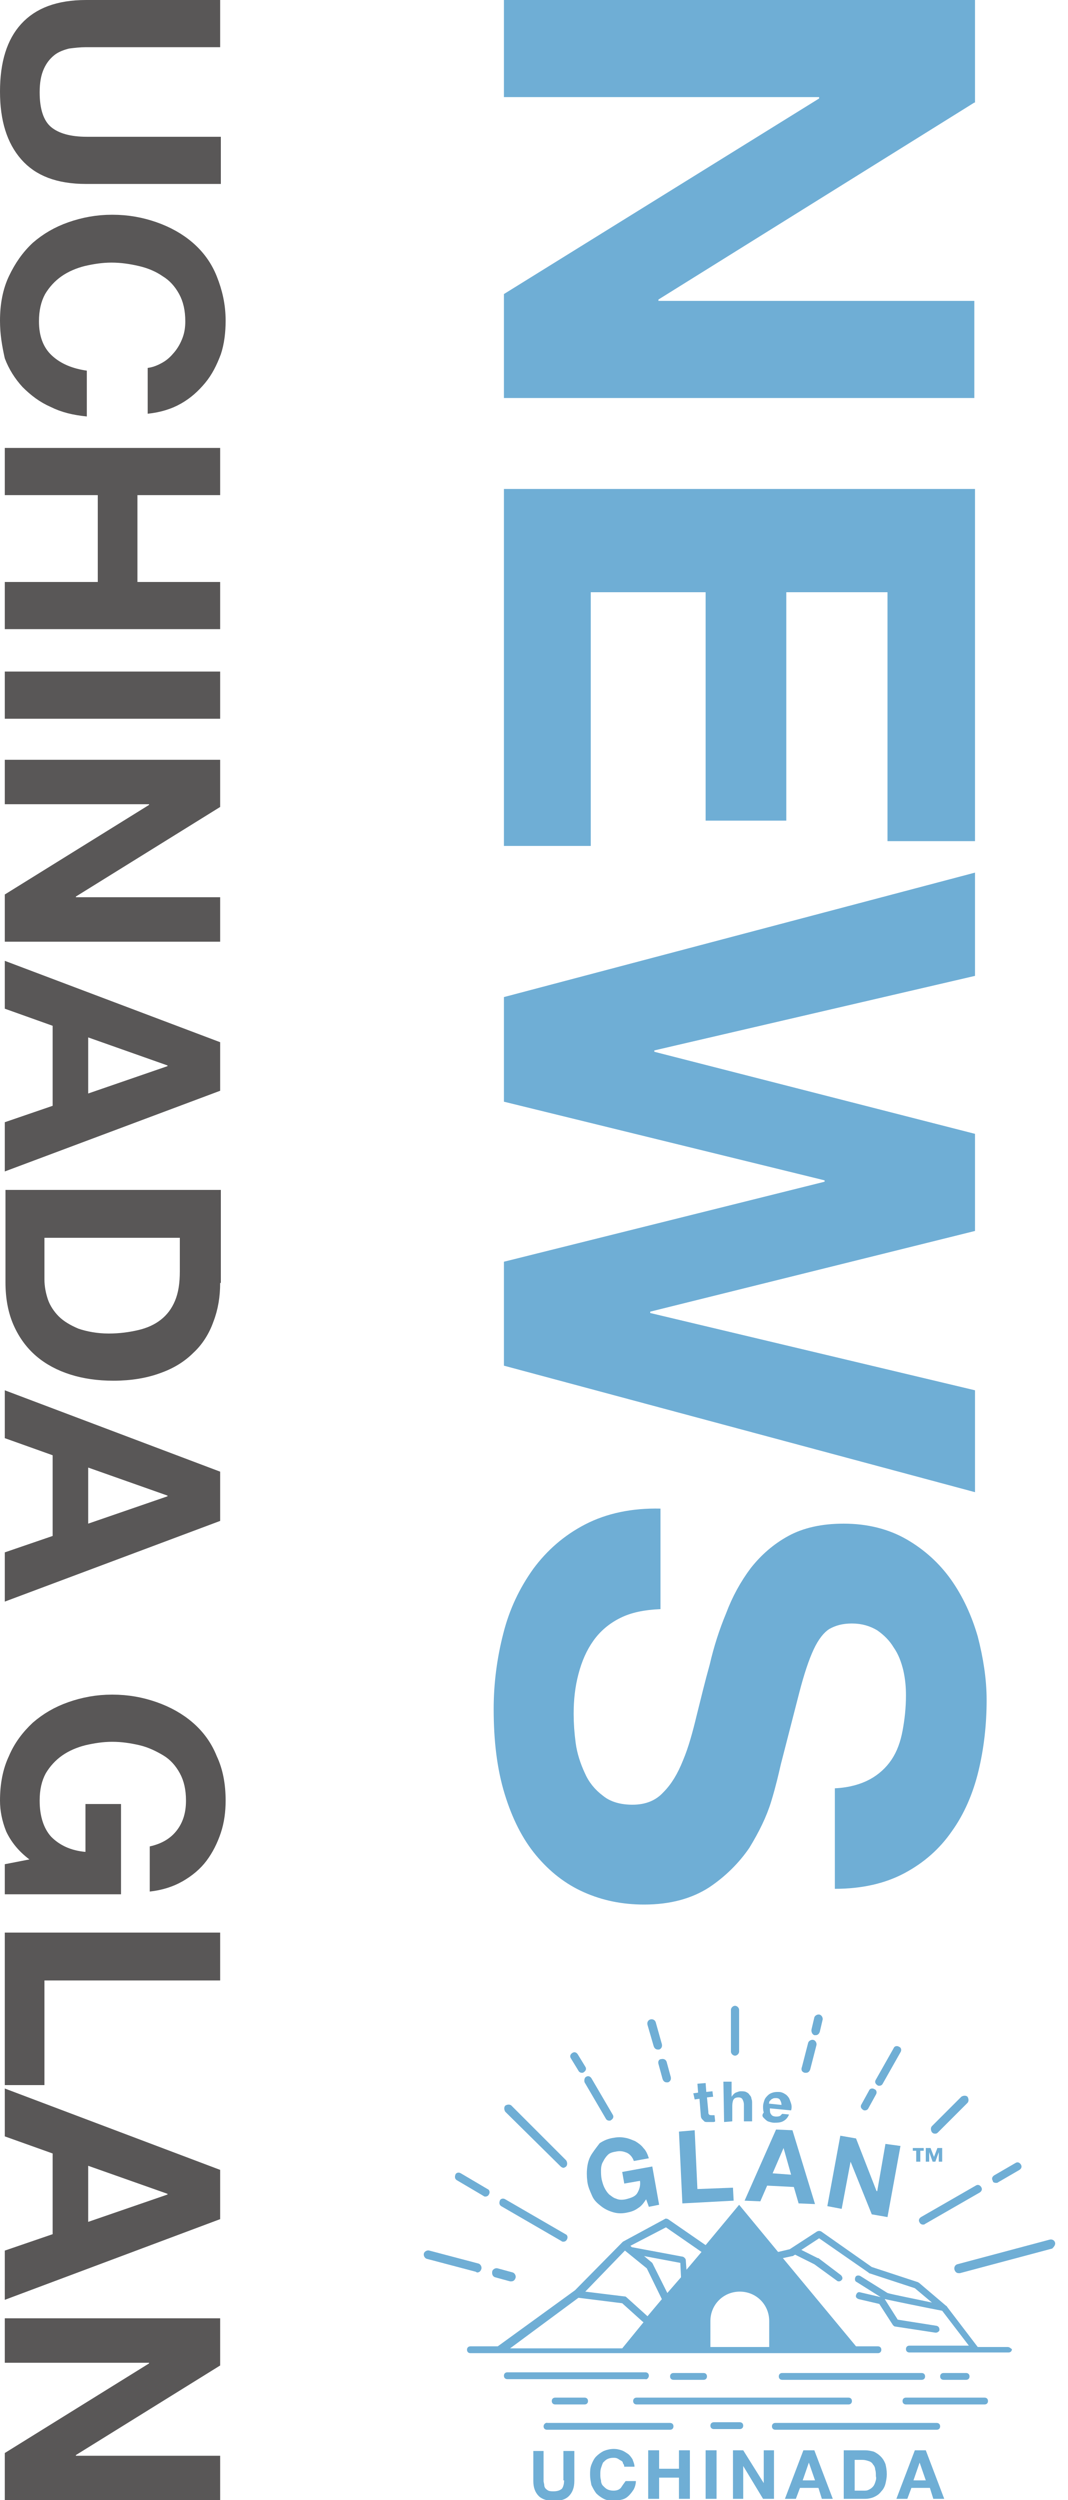 <?xml version="1.0" encoding="utf-8"?>
<!-- Generator: Adobe Illustrator 26.3.1, SVG Export Plug-In . SVG Version: 6.00 Build 0)  -->
<svg version="1.1" id="レイヤー_1" xmlns="http://www.w3.org/2000/svg" xmlns:xlink="http://www.w3.org/1999/xlink" x="0px"
	 y="0px" viewBox="0 0 156.2 365.6" style="enable-background:new 0 0 156.2 365.6;" xml:space="preserve">
<style type="text/css">
	.st0{fill:#6FAED5;}
	.st1{fill:#595757;}
</style>
<g>
	<path class="st0" d="M107.5,300.6c0.3,0,0.6-0.3,0.6-0.6v-6.1c0-0.3-0.3-0.6-0.6-0.6c-0.3,0-0.6,0.3-0.6,0.6v6.1
		C106.9,300.3,107.2,300.6,107.5,300.6z"/>
	<path class="st0" d="M95.6,299.2c0.1,0.3,0.3,0.5,0.6,0.5c0.1,0,0.1,0,0.2,0c0.3-0.1,0.5-0.4,0.4-0.8l-0.9-3.2
		c-0.1-0.3-0.4-0.5-0.8-0.4c-0.3,0.1-0.5,0.4-0.4,0.8L95.6,299.2z"/>
	<path class="st0" d="M96.3,301.8l0.6,2.2c0.1,0.3,0.3,0.5,0.6,0.5c0.1,0,0.1,0,0.2,0c0.3-0.1,0.5-0.4,0.4-0.8l-0.6-2.2
		c-0.1-0.3-0.4-0.5-0.8-0.4C96.4,301.1,96.2,301.4,96.3,301.8z"/>
	<path class="st0" d="M84.6,302.8c0.1,0.2,0.3,0.3,0.5,0.3c0.1,0,0.2,0,0.3-0.1c0.3-0.2,0.4-0.5,0.2-0.8l-1.1-1.8
		c-0.2-0.3-0.5-0.4-0.8-0.2c-0.3,0.2-0.4,0.5-0.2,0.8L84.6,302.8z"/>
	<path class="st0" d="M85.5,304.5l3.1,5.3c0.1,0.2,0.3,0.3,0.5,0.3c0.1,0,0.2,0,0.3-0.1c0.3-0.2,0.4-0.5,0.2-0.8l-3.1-5.3
		c-0.2-0.3-0.5-0.4-0.8-0.2C85.5,303.8,85.4,304.2,85.5,304.5z"/>
	<path class="st0" d="M82,316.8c0.1,0.1,0.3,0.2,0.4,0.2s0.3-0.1,0.4-0.2c0.2-0.2,0.2-0.6,0-0.9l-8-8c-0.2-0.2-0.6-0.2-0.9,0
		c-0.2,0.2-0.2,0.6,0,0.9L82,316.8z"/>
	<path class="st0" d="M66.8,318.8l3.9,2.3c0.1,0.1,0.2,0.1,0.3,0.1c0.2,0,0.4-0.1,0.5-0.3c0.2-0.3,0.1-0.7-0.2-0.8l-3.9-2.3
		c-0.3-0.2-0.7-0.1-0.8,0.2S66.5,318.6,66.8,318.8z"/>
	<path class="st0" d="M73.3,322.6l8.8,5.1c0.1,0.1,0.2,0.1,0.3,0.1c0.2,0,0.4-0.1,0.5-0.3c0.2-0.3,0.1-0.7-0.2-0.8l-8.8-5.1
		c-0.3-0.2-0.7-0.1-0.8,0.2S73,322.4,73.3,322.6z"/>
	<path class="st0" d="M69.8,332.3c0.3,0,0.5-0.2,0.6-0.5c0.1-0.3-0.1-0.7-0.4-0.8l-7.2-1.9c-0.3-0.1-0.7,0.1-0.8,0.4
		c-0.1,0.3,0.1,0.7,0.4,0.8l7.2,1.9C69.7,332.3,69.8,332.3,69.8,332.3z"/>
	<path class="st0" d="M72.4,333l2.2,0.6c0.1,0,0.1,0,0.2,0c0.3,0,0.5-0.2,0.6-0.5c0.1-0.3-0.1-0.7-0.4-0.8l-2.2-0.6
		c-0.3-0.1-0.7,0.1-0.8,0.4C71.9,332.6,72.1,332.9,72.4,333z"/>
	<path class="st0" d="M154.3,327.9c-0.1-0.3-0.4-0.5-0.8-0.4l-13.5,3.6c-0.3,0.1-0.5,0.4-0.4,0.8c0.1,0.3,0.3,0.5,0.6,0.5
		c0.1,0,0.1,0,0.2,0l13.5-3.6C154.2,328.5,154.4,328.2,154.3,327.9z"/>
	<path class="st0" d="M145.7,319.2c0.1,0,0.2,0,0.3-0.1l3.1-1.8c0.3-0.2,0.4-0.5,0.2-0.8s-0.5-0.4-0.8-0.2l-3.1,1.8
		c-0.3,0.2-0.4,0.5-0.2,0.8C145.2,319.1,145.4,319.2,145.7,319.2z"/>
	<path class="st0" d="M134.5,325c0.1,0.2,0.3,0.3,0.5,0.3c0.1,0,0.2,0,0.3-0.1l8-4.6c0.3-0.2,0.4-0.5,0.2-0.8
		c-0.2-0.3-0.5-0.4-0.8-0.2l-8,4.6C134.4,324.4,134.3,324.7,134.5,325z"/>
	<path class="st0" d="M136.8,312c0.2,0,0.3-0.1,0.4-0.2l4.3-4.3c0.2-0.2,0.2-0.6,0-0.9c-0.2-0.2-0.6-0.2-0.9,0l-4.3,4.3
		c-0.2,0.2-0.2,0.6,0,0.9C136.5,312,136.6,312,136.8,312z"/>
	<path class="st0" d="M128.3,304.9c0.1,0.1,0.2,0.1,0.3,0.1c0.2,0,0.4-0.1,0.5-0.3l2.6-4.6c0.2-0.3,0.1-0.7-0.2-0.8
		c-0.3-0.2-0.7-0.1-0.8,0.2l-2.6,4.6C127.9,304.4,128,304.7,128.3,304.9z"/>
	<path class="st0" d="M126.2,308.5c0.1,0.1,0.2,0.1,0.3,0.1c0.2,0,0.4-0.1,0.5-0.3l1.1-2c0.2-0.3,0.1-0.7-0.2-0.8
		c-0.3-0.2-0.7-0.1-0.8,0.2l-1.1,2C125.8,308,125.9,308.3,126.2,308.5z"/>
	<path class="st0" d="M119.1,297.6c0.1,0,0.1,0,0.2,0c0.3,0,0.5-0.2,0.6-0.5l0.4-1.7c0.1-0.3-0.1-0.7-0.4-0.8
		c-0.3-0.1-0.7,0.1-0.8,0.4l-0.4,1.7C118.6,297.1,118.8,297.5,119.1,297.6z"/>
	<path class="st0" d="M117.7,303.1c0.1,0,0.1,0,0.2,0c0.3,0,0.5-0.2,0.6-0.5l0.9-3.5c0.1-0.3-0.1-0.7-0.4-0.8
		c-0.3-0.1-0.7,0.1-0.8,0.4l-0.9,3.5C117.1,302.7,117.3,303,117.7,303.1z"/>
	<path class="st0" d="M86.6,314.9c-0.4,0.6-0.6,1.2-0.7,1.9c-0.1,0.7-0.1,1.4,0,2.2c0.1,0.8,0.4,1.4,0.7,2.1s0.8,1.1,1.3,1.5
		c0.5,0.4,1.1,0.7,1.8,0.9c0.7,0.2,1.4,0.2,2.2,0c0.5-0.1,1-0.3,1.4-0.6c0.5-0.3,0.8-0.7,1.2-1.3l0.4,1.1l1.5-0.3l-1-5.6l-4.4,0.8
		l0.3,1.7l2.3-0.4c0.1,0.7-0.1,1.3-0.4,1.8c-0.3,0.5-0.9,0.7-1.7,0.9c-0.5,0.1-1,0.1-1.4-0.1c-0.4-0.1-0.7-0.4-1-0.6
		c-0.3-0.3-0.5-0.6-0.7-1c-0.2-0.4-0.3-0.8-0.4-1.2c-0.1-0.5-0.1-0.9-0.1-1.4c0-0.4,0.1-0.9,0.3-1.2c0.2-0.4,0.4-0.7,0.7-1
		c0.3-0.3,0.7-0.4,1.3-0.5c0.6-0.1,1,0,1.5,0.2c0.4,0.2,0.8,0.6,1,1.2l2.2-0.4c-0.2-0.6-0.4-1.1-0.8-1.5c-0.3-0.4-0.7-0.7-1.2-1
		c-0.5-0.2-0.9-0.4-1.5-0.5c-0.5-0.1-1.1-0.1-1.6,0c-0.8,0.1-1.5,0.4-2.1,0.8C87.4,313.8,87,314.3,86.6,314.9z"/>
	<polygon class="st0" points="107.3,321.8 107.2,319.9 102,320.1 101.6,311.5 99.3,311.7 99.8,322.2 	"/>
	<path class="st0" d="M108.9,321.8l2.3,0.1l1-2.3l3.9,0.2l0.7,2.4l2.4,0.1l-3.3-10.8l-2.4-0.1L108.9,321.8z M114.6,314.1l1.1,3.9
		l-2.7-0.2L114.6,314.1L114.6,314.1z"/>
	<polygon class="st0" points="124.4,316.1 124.4,316.1 127.5,323.8 129.8,324.2 131.7,313.8 129.5,313.5 128.3,320.4 128.2,320.4 
		125.2,312.7 122.9,312.3 121,322.6 123.1,323 	"/>
	<path class="st0" d="M101.6,307l0.7-0.1l0.2,2.5c0,0.2,0.1,0.4,0.2,0.5c0.1,0.1,0.2,0.2,0.3,0.3c0.1,0.1,0.3,0.1,0.4,0.1
		c0.2,0,0.3,0,0.5,0c0.1,0,0.2,0,0.4,0c0.1,0,0.2,0,0.3-0.1l-0.1-0.9c-0.1,0-0.1,0-0.2,0c-0.1,0-0.1,0-0.2,0c-0.2,0-0.3,0-0.4-0.1
		s-0.1-0.2-0.1-0.4l-0.2-2.1l0.9-0.1l-0.1-0.8l-0.9,0.1l-0.1-1.3l-1.2,0.1l0.1,1.3l-0.7,0.1L101.6,307z"/>
	<path class="st0" d="M107.1,310.2l0-2.3c0-0.4,0.1-0.8,0.2-0.9c0.1-0.2,0.4-0.3,0.7-0.3c0.3,0,0.5,0.1,0.6,0.3
		c0.1,0.2,0.2,0.4,0.2,0.8l0,2.4l1.2,0l0-2.6c0-0.3,0-0.5-0.1-0.7c0-0.2-0.1-0.4-0.3-0.6c-0.1-0.2-0.3-0.3-0.5-0.4
		c-0.2-0.1-0.5-0.1-0.8-0.1c-0.2,0-0.4,0.1-0.7,0.2c-0.2,0.1-0.4,0.3-0.6,0.6l0,0l0-2.2l-1.2,0l0.1,5.9L107.1,310.2z"/>
	<path class="st0" d="M111.7,309.7c0.2,0.2,0.4,0.4,0.6,0.5c0.3,0.1,0.6,0.2,0.9,0.2c0.5,0,0.9,0,1.3-0.2c0.4-0.2,0.7-0.5,0.9-1
		l-1-0.1c-0.1,0.1-0.2,0.2-0.3,0.3c-0.2,0.1-0.4,0.1-0.6,0.1c-0.3,0-0.6-0.1-0.7-0.3c-0.2-0.2-0.2-0.5-0.2-0.9l3.1,0.3
		c0.1-0.3,0.1-0.7,0-1c-0.1-0.3-0.2-0.6-0.3-0.8c-0.2-0.3-0.4-0.5-0.6-0.6c-0.3-0.2-0.6-0.3-0.9-0.3c-0.3,0-0.6,0-0.9,0.1
		c-0.3,0.1-0.5,0.2-0.7,0.4c-0.2,0.2-0.4,0.4-0.5,0.7s-0.2,0.6-0.2,0.9c0,0.3,0,0.6,0.1,0.9C111.4,309.3,111.5,309.5,111.7,309.7z
		 M112.5,307.4c0-0.1,0.1-0.2,0.2-0.3c0.1-0.1,0.2-0.2,0.3-0.2c0.1-0.1,0.3-0.1,0.5-0.1c0.3,0,0.5,0.1,0.6,0.3
		c0.1,0.2,0.2,0.4,0.2,0.7l-1.9-0.2C112.5,307.6,112.5,307.5,112.5,307.4z"/>
	<path class="st0" d="M82.5,362.7c0,0.5-0.1,0.9-0.3,1.2c-0.2,0.2-0.6,0.4-1.2,0.4c-0.3,0-0.6,0-0.8-0.1c-0.2-0.1-0.3-0.2-0.4-0.3
		c-0.1-0.1-0.2-0.3-0.2-0.5c0-0.2-0.1-0.4-0.1-0.6v-4.4H78v4.4c0,1,0.3,1.7,0.8,2.2c0.5,0.5,1.3,0.7,2.2,0.7c1,0,1.7-0.2,2.2-0.7
		c0.5-0.5,0.8-1.2,0.8-2.2v-4.4h-1.6V362.7z"/>
	<path class="st0" d="M90.8,363.8c-0.3,0.3-0.6,0.4-1.1,0.4c-0.4,0-0.7-0.1-0.9-0.2s-0.4-0.3-0.6-0.5c-0.2-0.2-0.3-0.5-0.3-0.8
		c-0.1-0.3-0.1-0.6-0.1-0.9c0-0.3,0-0.6,0.1-0.9c0.1-0.3,0.2-0.6,0.3-0.8c0.2-0.2,0.4-0.4,0.6-0.5c0.2-0.1,0.5-0.2,0.9-0.2
		c0.2,0,0.4,0,0.6,0.1c0.2,0.1,0.3,0.2,0.5,0.3s0.3,0.2,0.3,0.4c0.1,0.1,0.2,0.3,0.2,0.5h1.5c0-0.4-0.2-0.8-0.3-1.1
		c-0.2-0.3-0.4-0.6-0.7-0.8c-0.3-0.2-0.6-0.4-0.9-0.5c-0.3-0.1-0.7-0.2-1.1-0.2c-0.5,0-1,0.1-1.5,0.3c-0.4,0.2-0.8,0.5-1.1,0.8
		c-0.3,0.3-0.5,0.7-0.7,1.2c-0.2,0.5-0.2,1-0.2,1.5c0,0.5,0.1,1,0.2,1.5c0.2,0.4,0.4,0.8,0.7,1.2c0.3,0.3,0.7,0.6,1.1,0.8
		c0.4,0.2,0.9,0.3,1.5,0.3c0.4,0,0.8-0.1,1.2-0.2c0.4-0.1,0.7-0.3,1-0.6c0.3-0.3,0.5-0.6,0.7-0.9c0.2-0.4,0.3-0.8,0.3-1.2h-1.5
		C91.2,363.2,91,363.5,90.8,363.8z"/>
	<polygon class="st0" points="99.3,361 96.4,361 96.4,358.3 94.8,358.3 94.8,365.4 96.4,365.4 96.4,362.3 99.3,362.3 99.3,365.4 
		100.9,365.4 100.9,358.3 99.3,358.3 	"/>
	<rect x="103.2" y="358.3" class="st0" width="1.6" height="7.1"/>
	<polygon class="st0" points="111.7,363.1 111.7,363.1 108.7,358.3 107.2,358.3 107.2,365.4 108.7,365.4 108.7,360.6 108.7,360.6 
		111.6,365.4 113.2,365.4 113.2,358.3 111.7,358.3 	"/>
	<path class="st0" d="M117.5,358.3l-2.7,7.1h1.6l0.6-1.6h2.7l0.5,1.6h1.6l-2.7-7.1H117.5z M117.4,362.7l0.9-2.6h0l0.9,2.6H117.4z"/>
	<path class="st0" d="M128.8,359.2c-0.3-0.3-0.6-0.5-1-0.7c-0.4-0.1-0.8-0.2-1.3-0.2h-3.1v7.1h3.1c0.5,0,1-0.1,1.4-0.3
		c0.4-0.2,0.7-0.4,1-0.8c0.3-0.3,0.5-0.7,0.6-1.1c0.1-0.4,0.2-0.9,0.2-1.4c0-0.6-0.1-1.1-0.2-1.5
		C129.3,359.8,129.1,359.5,128.8,359.2z M128,363c-0.1,0.3-0.2,0.5-0.4,0.7c-0.2,0.2-0.4,0.3-0.6,0.4c-0.2,0.1-0.4,0.1-0.7,0.1H125
		v-4.5h1.1c0.4,0,0.7,0.1,1,0.2c0.3,0.1,0.5,0.3,0.6,0.5c0.2,0.2,0.3,0.5,0.3,0.7c0.1,0.3,0.1,0.6,0.1,1
		C128.2,362.4,128.1,362.7,128,363z"/>
	<path class="st0" d="M133.8,358.3l-2.7,7.1h1.6l0.6-1.6h2.7l0.5,1.6h1.6l-2.7-7.1H133.8z M133.6,362.7l0.9-2.6h0l0.9,2.6H133.6z"/>
	<path class="st0" d="M147.4,343.2H143l-4.5-5.9c0,0,0-0.1-0.1-0.1l-4-3.4c-0.1,0-0.1-0.1-0.2-0.1l-6.7-2.2l-7.4-5.2
		c-0.2-0.1-0.4-0.1-0.6,0l-4,2.6l-1.7,0.4l-5.7-6.9l-4.9,5.9l-5.5-3.8c-0.2-0.1-0.4-0.1-0.5,0l-6.1,3.3c0,0-0.1,0.1-0.1,0.1l-6.9,7
		l-11.3,8.2h-4c-0.3,0-0.5,0.2-0.5,0.5c0,0.3,0.2,0.5,0.5,0.5h41.5h5.7h12.4c0.3,0,0.5-0.2,0.5-0.5c0-0.3-0.2-0.5-0.5-0.5h-3.2
		l-10.7-12.9l1.4-0.3c0.1,0,0.1,0,0.2-0.1l0.2-0.1l2.8,1.4l3.3,2.4c0.1,0.1,0.2,0.1,0.3,0.1c0.2,0,0.3-0.1,0.4-0.2
		c0.2-0.2,0.1-0.5-0.1-0.7l-3.3-2.5c0,0,0,0-0.1,0l-2.4-1.2l2.6-1.7l7.2,5c0,0,0.1,0.1,0.1,0.1l6.7,2.2l2.5,2.1
		c-2.3-0.5-5.9-1.2-6.5-1.4l-4-2.5c-0.2-0.1-0.6-0.1-0.7,0.2c-0.1,0.2-0.1,0.6,0.2,0.7l3.5,2.2l-3-0.7c-0.3-0.1-0.5,0.1-0.6,0.4
		c-0.1,0.3,0.1,0.5,0.4,0.6l3,0.7l2,3.1c0.1,0.1,0.2,0.2,0.3,0.2l5.9,0.9c0,0,0.1,0,0.1,0c0.2,0,0.5-0.2,0.5-0.4
		c0-0.3-0.1-0.5-0.4-0.6l-5.7-0.9l-1.9-3c0,0,0.1,0,0.1,0c0.3,0.1,6.7,1.4,8.3,1.7l3.9,5.1H133c-0.3,0-0.5,0.2-0.5,0.5
		c0,0.3,0.2,0.5,0.5,0.5h14.5c0.3,0,0.5-0.2,0.5-0.5C147.9,343.5,147.7,343.2,147.4,343.2z M94.7,338.7l-3.1-2.8
		c-0.1-0.1-0.2-0.1-0.3-0.1l-5.7-0.7l5.8-6l3.2,2.6l2.2,4.5L94.7,338.7C94.7,338.7,94.7,338.7,94.7,338.7z M97.6,335.3l-2.1-4.2
		c0-0.1-0.1-0.1-0.1-0.2l-1.2-1l5.3,1l0.1,2.1L97.6,335.3z M97.4,325.7l5.2,3.6l-2.2,2.6l-0.1-1.4c0-0.2-0.2-0.4-0.4-0.5l-7.5-1.4
		l-0.2-0.2L97.4,325.7z M84.6,336l6.4,0.8l3,2.7c0,0,0.1,0,0.1,0.1l-3.1,3.8H74.6L84.6,336z M103.9,343.2v-3.8
		c0-2.4,1.9-4.3,4.3-4.3c2.4,0,4.3,1.9,4.3,4.3v3.8h-2H103.9z"/>
	<path class="st0" d="M141.3,348c0.3,0,0.5-0.2,0.5-0.5c0-0.3-0.2-0.5-0.5-0.5h-3.3c-0.3,0-0.5,0.2-0.5,0.5c0,0.3,0.2,0.5,0.5,0.5
		H141.3z"/>
	<path class="st0" d="M134.8,348c0.3,0,0.5-0.2,0.5-0.5c0-0.3-0.2-0.5-0.5-0.5h-20.4c-0.3,0-0.5,0.2-0.5,0.5c0,0.3,0.2,0.5,0.5,0.5
		H134.8z"/>
	<path class="st0" d="M102.9,348c0.3,0,0.5-0.2,0.5-0.5c0-0.3-0.2-0.5-0.5-0.5h-4.4c-0.3,0-0.5,0.2-0.5,0.5c0,0.3,0.2,0.5,0.5,0.5
		H102.9z"/>
	<path class="st0" d="M94.9,347.4c0-0.3-0.2-0.5-0.5-0.5H74.2c-0.3,0-0.5,0.2-0.5,0.5c0,0.3,0.2,0.5,0.5,0.5h20.2
		C94.6,348,94.9,347.7,94.9,347.4z"/>
	<path class="st0" d="M144,350.6h-11.5c-0.3,0-0.5,0.2-0.5,0.5s0.2,0.5,0.5,0.5H144c0.3,0,0.5-0.2,0.5-0.5S144.3,350.6,144,350.6z"
		/>
	<path class="st0" d="M92.6,351.1c0,0.3,0.2,0.5,0.5,0.5h31c0.3,0,0.5-0.2,0.5-0.5s-0.2-0.5-0.5-0.5h-31
		C92.8,350.6,92.6,350.8,92.6,351.1z"/>
	<path class="st0" d="M85.5,351.6c0.3,0,0.5-0.2,0.5-0.5s-0.2-0.5-0.5-0.5h-4.3c-0.3,0-0.5,0.2-0.5,0.5s0.2,0.5,0.5,0.5H85.5z"/>
	<path class="st0" d="M137.5,354.8c0-0.3-0.2-0.5-0.5-0.5h-23.6c-0.3,0-0.5,0.2-0.5,0.5c0,0.3,0.2,0.5,0.5,0.5H137
		C137.3,355.3,137.5,355.1,137.5,354.8z"/>
	<path class="st0" d="M104.4,354.2c-0.3,0-0.5,0.2-0.5,0.5c0,0.3,0.2,0.5,0.5,0.5h3.8c0.3,0,0.5-0.2,0.5-0.5c0-0.3-0.2-0.5-0.5-0.5
		H104.4z"/>
	<path class="st0" d="M79.5,354.8c0,0.3,0.2,0.5,0.5,0.5H98c0.3,0,0.5-0.2,0.5-0.5c0-0.3-0.2-0.5-0.5-0.5H80.1
		C79.8,354.2,79.5,354.5,79.5,354.8z"/>
	<polygon class="st0" points="135.9,314.7 135.9,314.7 136.4,316.1 136.8,316.1 137.3,314.7 137.3,314.7 137.3,316.1 137.8,316.1 
		137.8,314.1 137.1,314.1 136.6,315.4 136.1,314.1 135.4,314.1 135.4,316.1 135.9,316.1 	"/>
	<polygon class="st0" points="134,316.1 134.6,316.1 134.6,314.5 135.1,314.5 135.1,314.1 133.5,314.1 133.5,314.5 134,314.5 	"/>
</g>
<g>
	<g>
		<path class="st1" d="M3.1,23.3C1,20.9,0,17.6,0,13.4c0-4.3,1-7.6,3.1-9.9S8.3,0,12.6,0h19.6v6.9H12.6c-0.9,0-1.7,0.1-2.5,0.2
			C9.3,7.3,8.5,7.6,7.9,8.1c-0.6,0.5-1.1,1.1-1.5,2s-0.6,2-0.6,3.4c0,2.5,0.6,4.2,1.7,5.1c1.1,0.9,2.8,1.4,5.2,1.4h19.6v6.9H12.6
			C8.3,26.9,5.2,25.7,3.1,23.3z"/>
		<path class="st1" d="M23.8,53c0.7-0.4,1.2-0.9,1.7-1.5c0.5-0.6,0.9-1.3,1.2-2.1c0.3-0.8,0.4-1.6,0.4-2.4c0-1.6-0.3-2.9-0.9-4
			c-0.6-1.1-1.4-2-2.4-2.6c-1-0.7-2.2-1.2-3.5-1.5c-1.3-0.3-2.6-0.5-4-0.5c-1.3,0-2.6,0.2-3.9,0.5c-1.2,0.3-2.4,0.8-3.4,1.5
			c-1,0.7-1.8,1.6-2.4,2.6c-0.6,1.1-0.9,2.4-0.9,4c0,2.1,0.6,3.8,1.9,5c1.3,1.2,3,1.9,5.1,2.2v6.7c-2-0.2-3.7-0.6-5.3-1.4
			c-1.6-0.7-2.9-1.7-4.1-2.9c-1.1-1.2-2-2.6-2.6-4.2C0.3,50.6,0,48.9,0,46.9c0-2.4,0.4-4.6,1.3-6.5s2-3.5,3.5-4.9
			c1.5-1.3,3.2-2.3,5.2-3c2-0.7,4.1-1.1,6.4-1.1c2.4,0,4.5,0.4,6.5,1.1c2,0.7,3.8,1.7,5.3,3s2.7,2.9,3.5,4.9s1.3,4.1,1.3,6.5
			c0,1.7-0.2,3.4-0.7,4.9C31.7,53.4,31,54.8,30,56c-1,1.2-2.1,2.2-3.5,3c-1.4,0.8-3,1.3-4.9,1.5v-6.7C22.4,53.7,23.1,53.4,23.8,53z"
			/>
		<path class="st1" d="M32.2,72.4H20.1v12.7h12.1v6.9H0.7v-6.9h13.6V72.4H0.7v-6.9h31.5V72.4z"/>
		<path class="st1" d="M32.2,105.1H0.7v-6.9h31.5V105.1z"/>
		<path class="st1" d="M32.2,118l-21.1,13.1v0.1h21.1v6.5H0.7v-6.9l21.1-13.1v-0.1H0.7v-6.5h31.5V118z"/>
		<path class="st1" d="M32.2,159.5L0.7,171.3v-7.2l7-2.4V150l-7-2.5v-7l31.5,11.9V159.5z M12.9,159.9l11.6-4v-0.1l-11.6-4.1V159.9z"
			/>
		<path class="st1" d="M32.2,187.6c0,2-0.3,3.9-1,5.7c-0.6,1.7-1.6,3.3-2.9,4.5c-1.3,1.3-2.9,2.3-4.9,3c-1.9,0.7-4.2,1.1-6.8,1.1
			c-2.3,0-4.4-0.3-6.3-0.9s-3.6-1.5-5-2.7c-1.4-1.2-2.5-2.7-3.3-4.5c-0.8-1.8-1.2-3.9-1.2-6.3V174h31.5V187.6z M6.5,187.1
			c0,1,0.2,2,0.5,2.9c0.3,0.9,0.9,1.8,1.6,2.5c0.7,0.7,1.7,1.3,2.9,1.8c1.2,0.4,2.7,0.7,4.4,0.7c1.6,0,3-0.2,4.3-0.5
			s2.4-0.8,3.3-1.5s1.6-1.6,2.1-2.8c0.5-1.2,0.7-2.6,0.7-4.3V181H6.5V187.1z"/>
		<path class="st1" d="M32.2,222.4L0.7,234.2V227l7-2.4v-11.8l-7-2.5v-7l31.5,11.9V222.4z M12.9,222.8l11.6-4v-0.1l-11.6-4.1V222.8z
			"/>
		<path class="st1" d="M0.9,267.8c-0.6-1.5-0.9-3-0.9-4.5c0-2.4,0.4-4.6,1.3-6.5c0.8-1.9,2-3.5,3.5-4.9c1.5-1.3,3.2-2.3,5.2-3
			c2-0.7,4.1-1.1,6.4-1.1c2.4,0,4.5,0.4,6.5,1.1c2,0.7,3.8,1.7,5.3,3c1.5,1.3,2.7,2.9,3.5,4.9c0.9,1.9,1.3,4.1,1.3,6.5
			c0,1.6-0.2,3.2-0.7,4.7c-0.5,1.5-1.2,2.9-2.1,4.1c-0.9,1.2-2.1,2.2-3.5,3c-1.4,0.8-3,1.3-4.8,1.5v-6.6c1.8-0.4,3.1-1.2,4-2.4
			c0.9-1.2,1.3-2.6,1.3-4.3c0-1.6-0.3-2.9-0.9-4c-0.6-1.1-1.4-2-2.4-2.6s-2.2-1.2-3.5-1.5c-1.3-0.3-2.6-0.5-4-0.5
			c-1.3,0-2.6,0.2-3.9,0.5c-1.2,0.3-2.4,0.8-3.4,1.5c-1,0.7-1.8,1.6-2.4,2.6c-0.6,1.1-0.9,2.4-0.9,4c0,2.3,0.6,4.1,1.7,5.3
			c1.2,1.2,2.8,2,5,2.2v-7h5.2V277h-17v-4.4l3.6-0.7C2.7,270.7,1.6,269.3,0.9,267.8z"/>
		<path class="st1" d="M32.2,289.6H6.5v15.3H0.7v-22.3h31.5V289.6z"/>
		<path class="st1" d="M32.2,324.5L0.7,336.3v-7.2l7-2.4v-11.8l-7-2.5v-7l31.5,11.9V324.5z M12.9,324.9l11.6-4v-0.1l-11.6-4.1V324.9
			z"/>
		<path class="st1" d="M32.2,345.9L11.1,359v0.1h21.1v6.5H0.7v-6.9l21.1-13.1v-0.1H0.7V339h31.5V345.9z"/>
	</g>
</g>
<g>
	<g>
		<path class="st0" d="M142.5,15L96.3,43.8V44h46.2v14.2H73.7V43l46.1-28.6v-0.2H73.7V0h68.9V15z"/>
		<path class="st0" d="M142.5,123h-12.7V86.6h-14.8V120h-11.8V86.6H86.4v37.1H73.7V71.5h68.9V123z"/>
		<path class="st0" d="M73.7,184.5l46.9-11.7v-0.2l-46.9-11.5v-15.3l68.9-18.2v15.1l-46.9,10.9v0.2l46.9,12V180l-47.5,11.8v0.2
			l47.5,11.3v14.9l-68.9-18.5V184.5z"/>
		<path class="st0" d="M90.7,236.6c-1.6,0.8-2.9,1.9-3.9,3.3c-1,1.4-1.7,3-2.2,4.9c-0.5,1.9-0.7,3.8-0.7,5.8c0,1.4,0.1,2.8,0.3,4.3
			c0.2,1.5,0.7,3,1.3,4.3c0.6,1.4,1.5,2.5,2.7,3.4c1.1,0.9,2.6,1.3,4.3,1.3c1.9,0,3.4-0.6,4.5-1.8c1.2-1.2,2.1-2.7,2.9-4.7
			c0.8-1.9,1.4-4.1,2-6.6c0.6-2.4,1.2-4.9,1.9-7.4c0.6-2.6,1.4-5.1,2.4-7.5c0.9-2.4,2.1-4.6,3.6-6.6c1.5-1.9,3.3-3.5,5.5-4.7
			c2.2-1.2,4.9-1.8,8.1-1.8c3.5,0,6.6,0.8,9.2,2.3c2.6,1.5,4.8,3.5,6.5,5.9c1.7,2.4,3,5.2,3.9,8.3c0.8,3.1,1.3,6.2,1.3,9.3
			c0,3.6-0.4,7.1-1.2,10.4c-0.8,3.3-2.1,6.3-3.9,8.8c-1.8,2.6-4.1,4.6-6.9,6.1c-2.8,1.5-6.2,2.3-10.2,2.3v-14.7
			c2.1-0.1,3.8-0.6,5.1-1.3s2.4-1.7,3.2-2.9c0.8-1.2,1.3-2.6,1.6-4.2c0.3-1.6,0.5-3.3,0.5-5.2c0-1.2-0.1-2.4-0.4-3.7
			c-0.3-1.2-0.7-2.3-1.4-3.3c-0.6-1-1.4-1.8-2.4-2.5c-1-0.6-2.2-1-3.7-1c-1.4,0-2.4,0.3-3.3,0.8c-0.8,0.5-1.6,1.5-2.3,3
			c-0.7,1.5-1.4,3.6-2.1,6.3c-0.7,2.7-1.6,6.2-2.7,10.5c-0.3,1.3-0.7,3.1-1.4,5.4c-0.7,2.3-1.8,4.5-3.2,6.8
			c-1.5,2.2-3.5,4.2-5.9,5.8c-2.5,1.6-5.6,2.5-9.5,2.5c-3.2,0-6.1-0.6-8.8-1.8c-2.7-1.2-5-3-7-5.4c-2-2.4-3.5-5.4-4.6-9
			c-1.1-3.6-1.6-7.7-1.6-12.4c0-3.8,0.5-7.5,1.4-11c0.9-3.6,2.4-6.7,4.4-9.5c2-2.7,4.5-4.9,7.6-6.5c3.1-1.6,6.8-2.4,11-2.3v14.7
			C94.2,235.4,92.3,235.8,90.7,236.6z"/>
	</g>
</g>
</svg>
